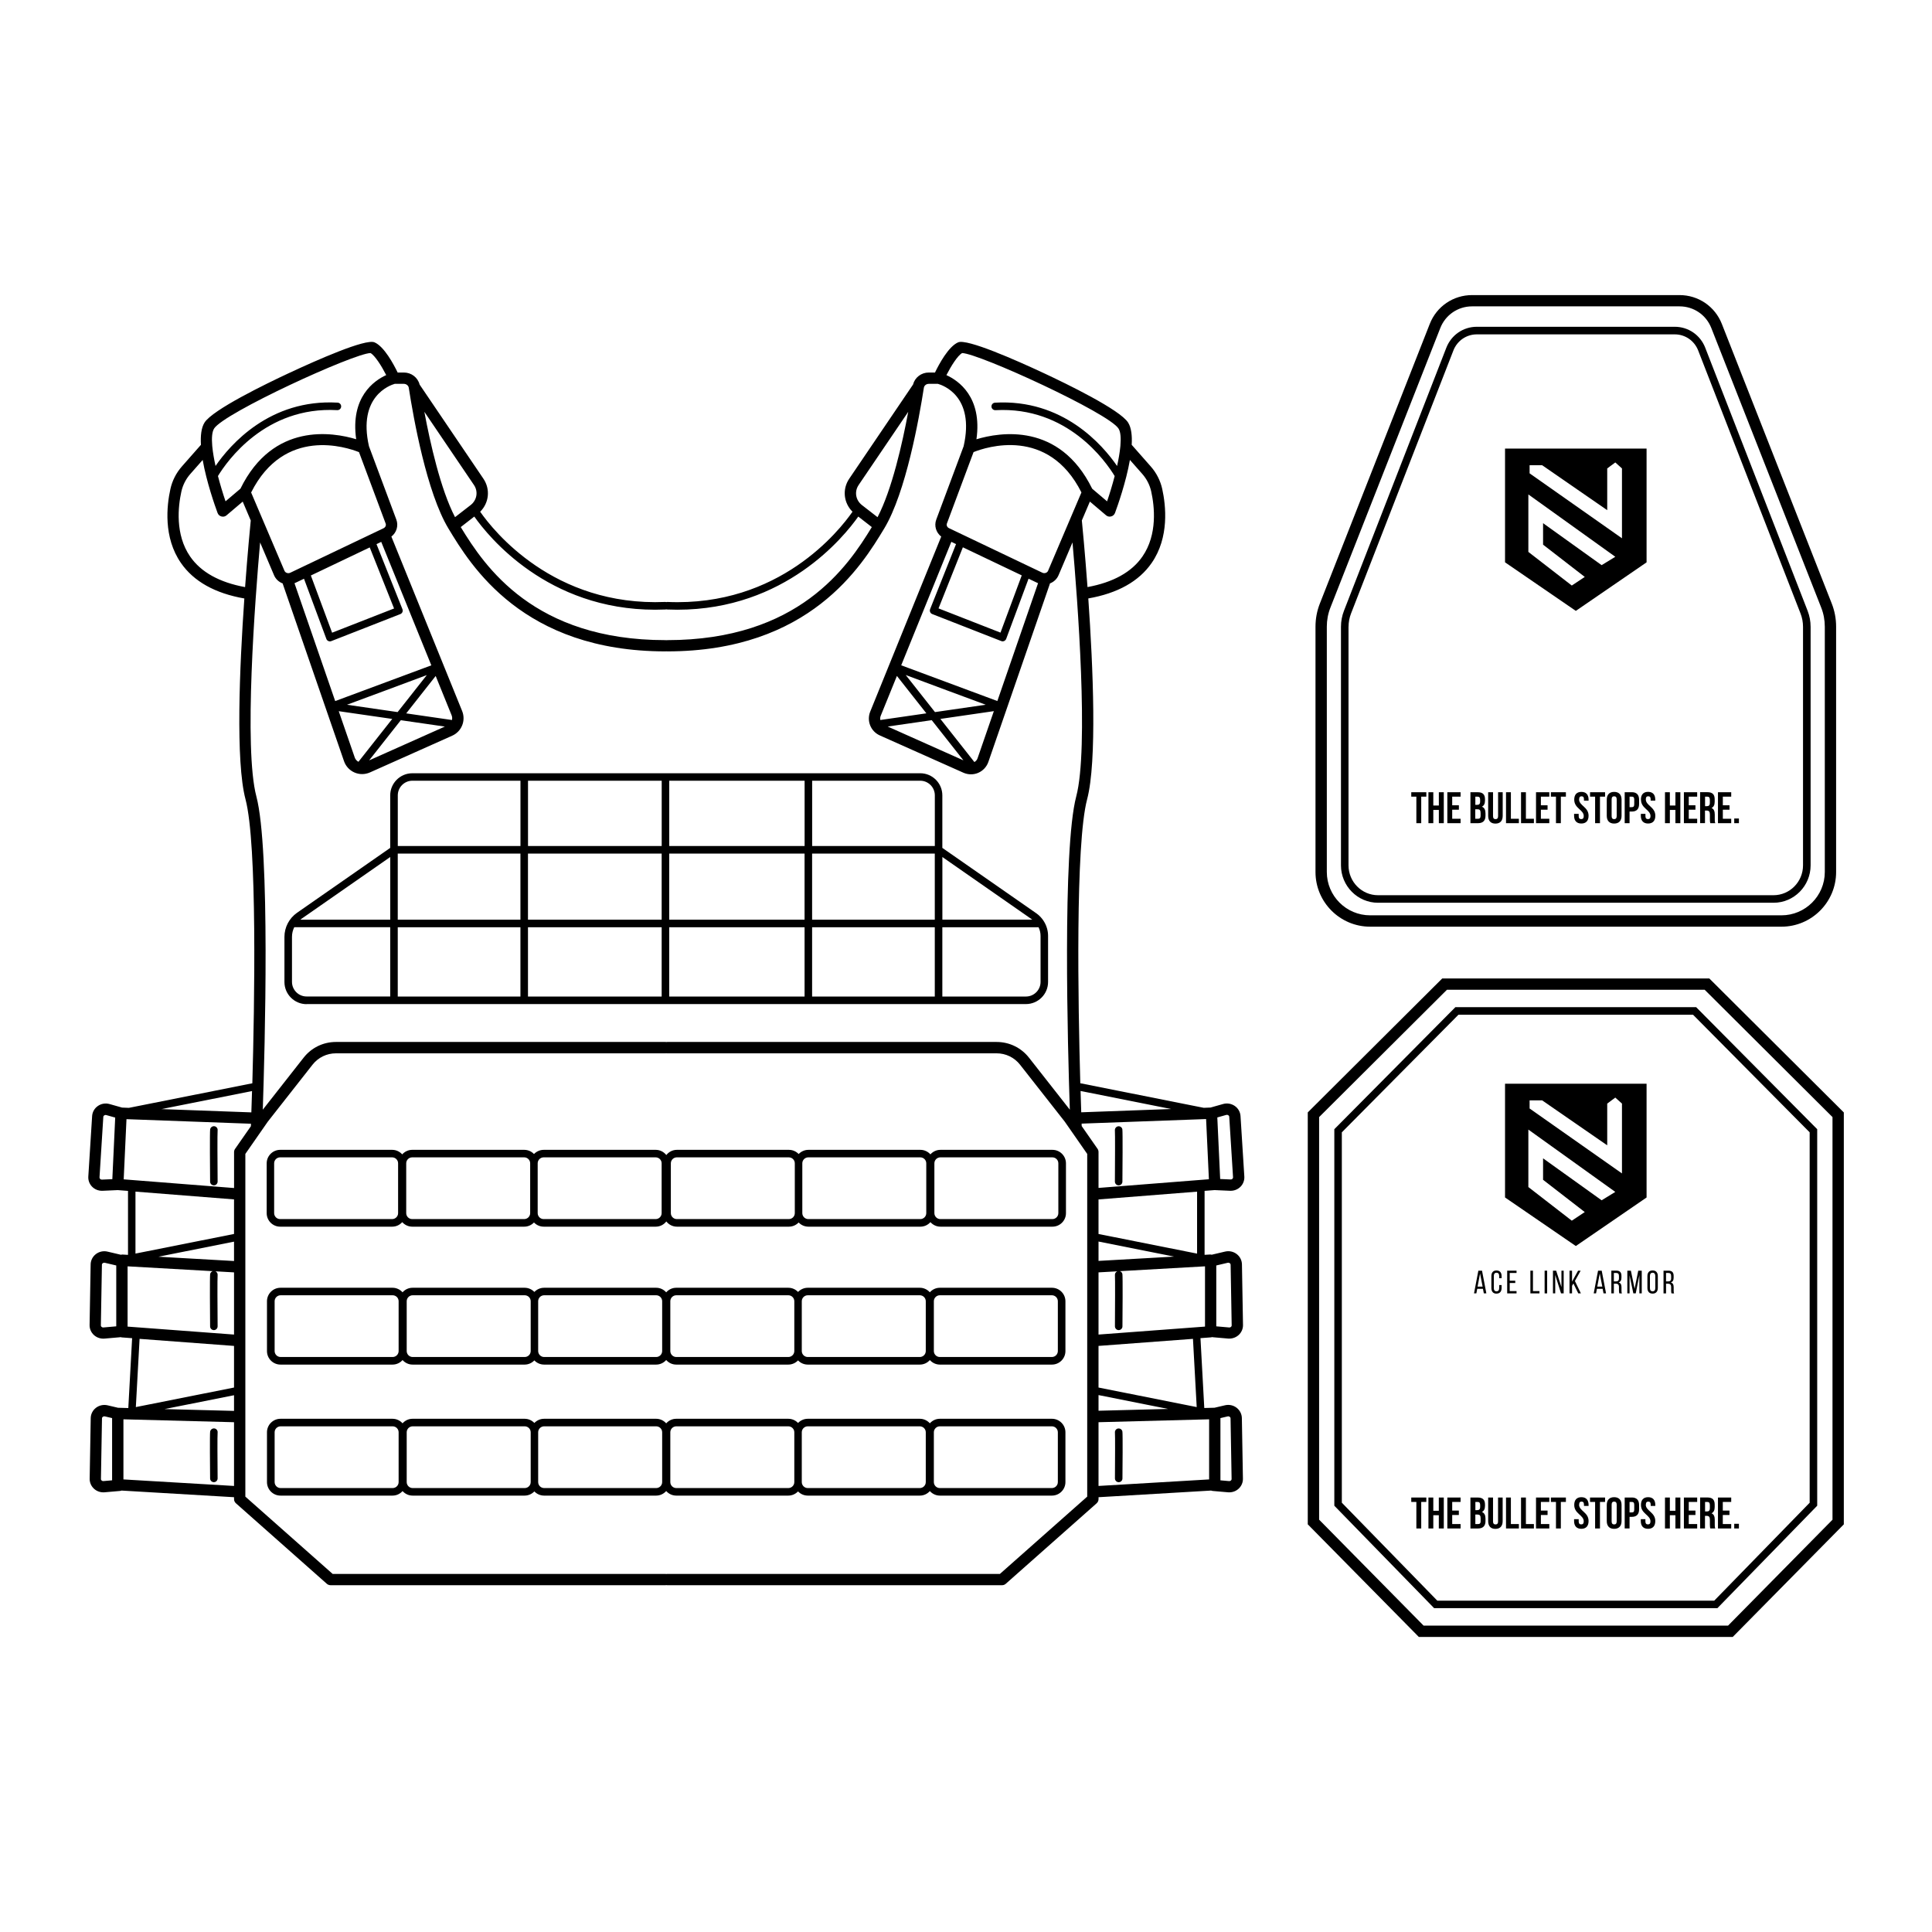 <?xml version="1.0" encoding="UTF-8"?><svg xmlns="http://www.w3.org/2000/svg" viewBox="0 0 512 512"><defs><style>.c{fill:none;}</style></defs><g id="a"/><g id="b"><g><path class="c" d="M294.45,136.84c-.13,.03-.25,.05-.38,.05-.35,0-.7-.12-.97-.36l-4.28-3.63-2.13,5c.16,1.63,.83,8.55,1.5,17.66,6.78-1.25,11.69-3.95,14.55-8.09,4.05-5.86,3.2-13.33,2.33-17.26-.38-1.71-1.2-3.31-2.37-4.64l-3.27-3.71c-1.03,5.89-3.27,12.21-3.95,14.05-.17,.46-.55,.81-1.03,.93Z"/><path class="c" d="M228.41,133.82l4.14,3.21c3.82-7.32,6.58-19.64,8.13-27.92l-13.15,19.4c-1.17,1.72-.79,4,.88,5.3Z"/><path class="c" d="M258.76,116.38c6.18-1.87,22.01-4.55,30.67,13.1l3.95,3.35c.7-2.05,1.4-4.37,2.01-6.7-2.34-3.86-12.53-18.52-31.6-17.46-.55,.03-1.02-.39-1.05-.94-.03-.55,.39-1.02,.94-1.05,17.99-1.03,28.52,11.21,32.35,16.78,.4-1.81,.7-3.54,.85-5.07,0-.11,0-.21,.03-.32,.17-2.01,.06-3.63-.49-4.51-2.58-4.15-37.04-19.94-41.47-20.03-1.18,.65-2.94,3.46-4.16,5.84,3.19,1.45,9.54,5.8,7.96,17Z"/><path class="c" d="M120.58,137.04l4.14-3.21c1.67-1.3,2.05-3.58,.88-5.3l-13.15-19.41c1.54,8.28,4.31,20.6,8.13,27.92Z"/><path class="c" d="M257.99,119.8l-7.06,18.92c-.18,.47,.06,1,.54,1.23l24.75,11.81c.29,.14,.62,.15,.93,.04,.16-.06,.46-.22,.61-.57l8.83-20.74c-8.81-17.5-25.3-12-28.59-10.69Z"/><path class="c" d="M249.2,190.51l9.01,11.43c.4-.22,.7-.57,.85-1.01l4.31-12.47-14.17,2.06Z"/><polygon class="c" points="246.92 190.84 235.25 192.53 255.32 201.49 246.92 190.84"/><path class="c" d="M250.85,182.91l-10.82-4.03,7.74,9.81,13.44-1.95c-2.17-.79-5.43-2.01-10.36-3.84Z"/><polygon class="c" points="265.13 167.64 270.76 152.48 255.16 145.03 248.71 161.22 265.13 167.64"/><path class="c" d="M274.92,154.46l-2.35-1.12-5.93,15.95c-.09,.25-.28,.45-.53,.56-.13,.06-.27,.09-.41,.09-.12,0-.25-.02-.36-.07l-18.3-7.16c-.25-.1-.45-.29-.55-.53-.11-.24-.11-.52-.01-.77l6.87-17.24-1.25-.6-13.28,32.72c8.25,3.07,21.24,7.91,25.48,9.47l10.79-31.24c-.06-.02-.12-.03-.17-.06Z"/><path class="c" d="M56.26,118.4c.15,1.53,.45,3.26,.85,5.07,3.83-5.57,14.35-17.8,32.35-16.78,.55,.03,.97,.5,.94,1.05s-.51,.97-1.05,.94c-19.04-1.06-29.25,13.6-31.6,17.46,.6,2.32,1.31,4.65,2.01,6.7l3.95-3.35c8.66-17.65,24.49-14.97,30.67-13.1-1.58-11.2,4.78-15.55,7.96-17-1.22-2.38-2.98-5.19-4.16-5.84-4.42,.08-38.89,15.88-41.47,20.03-.55,.88-.66,2.5-.49,4.51,.02,.1,.03,.21,.03,.31Z"/><path class="c" d="M103.41,245.73h-25.43c-.38,.78-.6,1.65-.6,2.55v11.95c0,2.13,1.74,3.87,3.87,3.87h22.16v-18.36Z"/><path class="c" d="M64.32,132.9l-4.28,3.63c-.27,.23-.62,.36-.97,.36-.13,0-.25-.02-.38-.05-.47-.12-.86-.47-1.03-.93-.68-1.84-2.92-8.16-3.95-14.05l-3.27,3.71c-1.17,1.33-1.99,2.93-2.37,4.64-.87,3.93-1.73,11.4,2.33,17.26,2.86,4.14,7.77,6.84,14.55,8.09,.67-9.11,1.34-16.03,1.5-17.66l-2.13-5Z"/><path class="c" d="M95.15,119.8c-3.29-1.31-19.78-6.82-28.59,10.69l8.83,20.74c.15,.35,.45,.51,.61,.57,.31,.12,.64,.1,.93-.04l24.76-11.81c.48-.23,.71-.76,.54-1.23l-7.06-18.92Z"/><polygon class="c" points="139.92 243.73 175.09 243.73 175.35 243.73 175.35 226.21 175.09 226.21 139.92 226.21 139.92 243.73"/><path class="c" d="M94.98,201.86l8.95-11.35-14.17-2.05,4.24,12.27c.17,.5,.52,.89,.98,1.14Z"/><polygon class="c" points="177.35 243.73 178.05 243.73 213.22 243.73 213.22 226.21 178.05 226.21 177.35 226.21 177.35 243.73"/><path class="c" d="M102.29,182.91c-4.93,1.83-8.19,3.05-10.36,3.84l13.44,1.95,7.74-9.81-10.82,4.03Z"/><polygon class="c" points="106.22 190.84 97.82 201.49 117.89 192.53 106.22 190.84"/><path class="c" d="M115.46,179.12l-7.81,9.91,12.13,1.76c.09-.4,.07-.84-.1-1.25l-4.22-10.41Z"/><polygon class="c" points="88.01 167.64 104.43 161.22 97.98 145.03 82.38 152.48 88.01 167.64"/><path class="c" d="M99.79,144.17l6.87,17.24c.1,.25,.09,.52-.01,.77-.11,.24-.3,.44-.55,.53l-18.3,7.16c-.12,.05-.24,.07-.36,.07-.14,0-.28-.03-.41-.09-.24-.11-.43-.31-.53-.56l-5.93-15.95-2.35,1.12c-.05,.03-.11,.03-.17,.06l10.79,31.24c4.24-1.56,17.23-6.4,25.48-9.47l-13.28-32.72-1.25,.6Z"/><path class="c" d="M122.1,139.66c6.36,10.45,19.41,29.96,54.25,29.96,.08,0,.15,.01,.22,.02,.07-.01,.15-.02,.22-.02,34.83,0,47.89-19.51,54.25-29.96l-3.59-2.79c-3.76,5.33-19.36,24.69-47.95,24.69-.91,0-1.82-.02-2.75-.06-.06,0-.12-.03-.18-.04-.06,.01-.11,.04-.18,.04-.93,.04-1.85,.06-2.75,.06-28.59,0-44.19-19.36-47.95-24.69l-3.59,2.79Z"/><path class="c" d="M310.36,293.9l-24.01-4.78c.07,2.24,.13,4.15,.18,5.65l23.83-.87Z"/><path class="c" d="M286.63,297.77c.01,.31,.02,.53,.02,.65l4.19,6.01c.18,.25,.27,.55,.27,.86v9.52l29.25-2.3-.74-15.95-32.99,1.21Zm10.82,15.38c0,.55-.45,.99-1,.99h0c-.55,0-1-.46-.99-1.01,.04-4.88,.08-12.87,0-13.54-.06-.54,.33-1.04,.87-1.11,.54-.07,1.03,.29,1.11,.83,.11,.76,.04,10.78,.01,13.84Z"/><polygon class="c" points="291.12 369.71 291.12 373.86 309.54 373.38 291.12 369.71"/><path class="c" d="M323.36,312.45l2.76,.12c.29,0,.42-.11,.5-.19,.08-.08,.16-.21,.15-.39l-1.01-16.04c-.01-.2-.13-.32-.23-.39-.08-.06-.29-.18-.57-.09l-2.35,.66,.76,16.32Z"/><path class="c" d="M237.67,179.12l-4.29,10.56c-.15,.37-.17,.75-.1,1.11l12.2-1.77-7.81-9.91Z"/><polygon class="c" points="291.12 329.02 291.12 334.15 311.15 333.01 291.12 329.02"/><rect class="c" x="215.22" y="226.21" width="32.51" height="17.52"/><path class="c" d="M392.38,216.17v-.71c0-.76-.25-1-.83-1h-.57v2.52h.74c.43,0,.67-.2,.67-.81Z"/><path class="c" d="M365.2,237.24h104.81c4.31,0,7.82-3.55,7.82-7.91v-63.22c0-1.21-.22-2.4-.66-3.53l-27.12-69.69c-1.01-2.6-3.45-4.28-6.21-4.28h-52.46c-2.76,0-5.2,1.68-6.21,4.28l-27.12,69.69c-.44,1.13-.66,2.32-.66,3.53v63.22c0,4.36,3.51,7.91,7.82,7.91Zm94.39-20.32h1.24v1.24h-1.24v-1.24Zm-4.31-6.96h3.52v1.17h-2.23v2.29h1.77v1.17h-1.77v2.4h2.23v1.17h-3.52v-8.2Zm-4.71,0h1.95c1.34,0,1.91,.62,1.91,1.89v.64c0,.84-.27,1.39-.84,1.66,.64,.27,.86,.89,.86,1.75v1.27c0,.4,.01,.69,.14,1h-1.31c-.07-.21-.12-.34-.12-1.01v-1.29c0-.76-.26-1.04-.84-1.04h-.45v3.34h-1.29v-8.2Zm-48.04,8.2h-3.41v-8.2h1.29v7.03h2.12v1.17Zm3.97,0h-3.41v-8.2h1.29v7.03h2.12v1.17Zm4.08-7.03h-2.23v2.29h1.77v1.17h-1.77v2.4h2.23v1.17h-3.52v-8.2h3.52v1.17Zm4.41,0h-1.35v7.03h-1.29v-7.03h-1.35v-1.17h3.98v1.17Zm4.1,7.12c-1.27,0-1.92-.75-1.92-2.06v-.5h1.22v.59c0,.59,.26,.8,.67,.8s.67-.21,.67-.8c0-1.69-2.52-2-2.52-4.35,0-1.31,.64-2.06,1.9-2.06s1.9,.75,1.9,2.06v.26h-1.22v-.34c0-.59-.23-.81-.64-.81s-.64,.22-.64,.81c0,1.69,2.52,2,2.52,4.35,0,1.31-.66,2.06-1.92,2.06Zm6.27-7.12h-1.35v7.03h-1.29v-7.03h-1.35v-1.17h3.98v1.17Zm4.37,5.06c0,1.31-.69,2.06-1.96,2.06s-1.96-.75-1.96-2.06v-4.27c0-1.31,.69-2.06,1.96-2.06s1.96,.75,1.96,2.06v4.27Zm4.65-3.14c0,1.31-.63,2.03-1.92,2.03h-.61v3.08h-1.29v-8.2h1.9c1.29,0,1.92,.71,1.92,2.03v1.07Zm11.86-3.09h3.52v1.17h-2.23v2.29h1.77v1.17h-1.77v2.4h2.23v1.17h-3.52v-8.2Zm-5.01,0h1.29v3.52h1.46v-3.52h1.31v8.2h-1.31v-3.52h-1.46v3.52h-1.29v-8.2Zm-2.57,1.97v.26h-1.22v-.34c0-.59-.23-.81-.64-.81s-.64,.22-.64,.81c0,1.69,2.52,2,2.52,4.35,0,1.31-.66,2.06-1.92,2.06s-1.92-.75-1.92-2.06v-.5h1.22v.59c0,.59,.26,.8,.67,.8s.67-.21,.67-.8c0-1.69-2.52-2-2.52-4.35,0-1.31,.64-2.06,1.9-2.06s1.9,.75,1.9,2.06Zm-39.83-93.04h37.51v30.14l-18.76,12.87-18.76-12.87v-30.14Zm-4.46,91.07h1.29v6.33c0,.59,.26,.8,.67,.8s.67-.21,.67-.8v-6.33h1.22v6.25c0,1.31-.66,2.06-1.92,2.06s-1.92-.75-1.92-2.06v-6.25Zm-4.7,0h1.95c1.34,0,1.91,.62,1.91,1.89v.29c0,.84-.26,1.38-.83,1.65,.69,.27,.96,.89,.96,1.76v.67c0,1.27-.67,1.95-1.96,1.95h-2.03v-8.2Zm-6.13,0h3.52v1.17h-2.23v2.29h1.77v1.17h-1.77v2.4h2.23v1.17h-3.52v-8.2Zm-5.01,0h1.29v3.52h1.46v-3.52h1.31v8.2h-1.31v-3.52h-1.46v3.52h-1.29v-8.2Zm-4.55,0h3.98v1.17h-1.35v7.03h-1.29v-7.03h-1.35v-1.17Z"/><path class="c" d="M363.1,242.58h109.01c6.33,0,11.48-5.15,11.48-11.48v-65.02c0-1.74-.32-3.45-.96-5.07h0l-29.11-74.06c-1.37-3.49-4.68-5.75-8.43-5.75h-54.97c-3.75,0-7.06,2.25-8.43,5.75l-29.11,74.06c-.64,1.62-.96,3.33-.96,5.07v65.02c0,6.33,5.15,11.48,11.48,11.48Zm-7.72-76.48c0-1.46,.27-2.89,.8-4.26l27.12-69.69c1.31-3.38,4.48-5.56,8.08-5.56h52.46c3.59,0,6.76,2.18,8.08,5.56l27.12,69.69c.53,1.36,.8,2.79,.8,4.26v63.22c0,5.46-4.41,9.91-9.82,9.91h-104.81c-5.42,0-9.82-4.45-9.82-9.91v-63.22Z"/><path class="c" d="M453.13,212.78v-.81c0-.59-.2-.84-.66-.84h-.62v2.52h.5c.48,0,.77-.21,.77-.87Z"/><path class="c" d="M427.77,211.03c-.41,0-.67,.22-.67,.81v4.43c0,.59,.26,.81,.67,.81s.67-.22,.67-.81v-4.43c0-.59-.26-.81-.67-.81Z"/><path class="c" d="M432.46,211.12h-.61v2.78h.61c.41,0,.63-.19,.63-.77v-1.23c0-.59-.22-.77-.63-.77Z"/><path class="c" d="M392.25,212.42v-.46c0-.59-.2-.84-.66-.84h-.62v2.17h.5c.48,0,.77-.21,.77-.87Z"/><rect class="c" x="105.41" y="226.21" width="32.51" height="17.52"/><polygon class="c" points="291.12 326.98 317.23 332.18 317.23 315.76 291.12 317.82 291.12 326.98"/><path class="c" d="M322.33,351.45l3.4,.3c.26,.02,.43-.1,.51-.17,.08-.07,.17-.2,.17-.38l-.28-16.07c0-.2-.12-.33-.21-.4-.08-.06-.28-.19-.57-.12l-3.02,.71v16.13Z"/><path class="c" d="M297.44,337.62c.11,.76,.04,10.78,.01,13.84,0,.55-.45,.99-1,.99h0c-.55,0-1-.46-.99-1.01,.04-4.88,.08-12.87,0-13.54-.05-.45,.22-.86,.62-1.03l-4.97,.28v16.48l28.21-2.11v-15.98l-22.57,1.28c.35,.11,.63,.4,.68,.79Z"/><polygon class="c" points="291.12 367.67 317.14 372.85 316.15 354.77 291.12 356.64 291.12 367.67"/><polygon class="c" points="423.29 340.97 424.63 340.97 423.95 337.49 423.29 340.97"/><path class="c" d="M391.55,401.37h-.57v2.52h.74c.43,0,.67-.2,.67-.81v-.71c0-.76-.25-1-.83-1Z"/><polygon class="c" points="391.56 340.97 392.91 340.97 392.23 337.49 391.56 340.97"/><path class="c" d="M392.25,399.33v-.46c0-.59-.2-.84-.66-.84h-.62v2.17h.5c.48,0,.77-.21,.77-.87Z"/><path class="c" d="M386.53,268.91l-30.91,31.17v98.15l25.3,25.96h73.39l25.3-25.96v-98.15l-30.91-31.17h-62.16Zm8.71,69.29c0-.91,.43-1.51,1.35-1.51s1.36,.6,1.36,1.51v.54h-.64v-.58c0-.54-.21-.87-.71-.87s-.71,.33-.71,.87v3.18c0,.54,.22,.87,.71,.87s.71-.33,.71-.87v-.78h.64v.75c0,.91-.43,1.51-1.36,1.51s-1.35-.6-1.35-1.51v-3.12Zm-17.25,59.84h-1.35v7.03h-1.29v-7.03h-1.35v-1.17h3.98v1.17Zm4.63,7.03h-1.31v-3.52h-1.46v3.52h-1.29v-8.2h1.29v3.52h1.46v-3.52h1.31v8.2Zm4.46-7.03h-2.23v2.29h1.77v1.17h-1.77v2.4h2.23v1.17h-3.52v-8.2h3.52v1.17Zm6.6,5.09c0,1.27-.67,1.95-1.96,1.95h-2.03v-8.2h1.95c1.34,0,1.91,.62,1.91,1.89v.29c0,.84-.26,1.38-.83,1.65,.69,.27,.96,.89,.96,1.76v.67Zm-.44-60.36l-.23-1.21h-1.52l-.23,1.21h-.62l1.15-6.02h.97l1.15,6.02h-.67Zm5,60.34c0,1.31-.66,2.06-1.92,2.06s-1.92-.75-1.92-2.06v-6.25h1.29v6.33c0,.59,.26,.8,.67,.8s.67-.21,.67-.8v-6.33h1.22v6.25Zm.62-115.91h37.51v30.14l-18.76,12.87-18.76-12.87v-30.14Zm15.54,49.54v6.02h-.7l-1.54-4.87v4.87h-.6v-6.02h.85l1.39,4.35v-4.35h.59Zm-4.38,0v6.02h-.67v-6.02h.67Zm-2.04,5.41v.61h-2.39v-6.02h.67v5.41h1.72Zm-6.41-2.75v.6h-1.47v2.14h1.81v.61h-2.48v-6.02h2.48v.61h-1.81v2.06h1.47Zm.96,65.66h-3.41v-8.2h1.29v7.03h2.12v1.17Zm3.97,0h-3.41v-8.2h1.29v7.03h2.12v1.17Zm4.08-7.03h-2.23v2.29h1.77v1.17h-1.77v2.4h2.23v1.17h-3.52v-8.2h3.52v1.17Zm4.41,0h-1.35v7.03h-1.29v-7.03h-1.35v-1.17h3.98v1.17Zm1.63-57.29v2.02h-.67v-6.02h.67v2.91l1.6-2.91h.68l-1.52,2.75,1.58,3.28h-.69l-1.29-2.62-.35,.59Zm2.47,64.42c-1.27,0-1.92-.75-1.92-2.06v-.5h1.22v.59c0,.59,.26,.8,.67,.8s.67-.21,.67-.8c0-1.69-2.52-2-2.52-4.35,0-1.31,.64-2.06,1.9-2.06s1.9,.75,1.9,2.06v.26h-1.22v-.34c0-.59-.23-.81-.64-.81s-.64,.22-.64,.81c0,1.69,2.52,2,2.52,4.35,0,1.31-.66,2.06-1.92,2.06Zm6.27-7.12h-1.35v7.03h-1.29v-7.03h-1.35v-1.17h3.98v1.17Zm-.4-55.27l-.23-1.21h-1.52l-.23,1.21h-.62l1.15-6.02h.97l1.15,6.02h-.67Zm4.77,60.33c0,1.31-.69,2.06-1.96,2.06s-1.96-.75-1.96-2.06v-4.27c0-1.31,.69-2.06,1.96-2.06s1.96,.75,1.96,2.06v4.27Zm-.58-60.33c-.08-.17-.11-.33-.11-.73v-.95c0-.68-.32-.9-.88-.9h-.47v2.57h-.67v-6.02h1.34c.95,0,1.34,.48,1.34,1.38v.49c0,.66-.23,1.08-.75,1.24,.55,.16,.76,.61,.76,1.26v.94c0,.27,0,.52,.12,.72h-.68Zm5.23,57.19c0,1.31-.63,2.03-1.92,2.03h-.61v3.08h-1.29v-8.2h1.9c1.29,0,1.92,.71,1.92,2.03v1.07Zm-.89-57.2h-.65l-1-4.79v4.8h-.58v-6.02h.94l.99,4.81,.96-4.81h.94v6.02h-.64v-4.84l-.96,4.84Zm3.27,62.4c-1.27,0-1.92-.75-1.92-2.06v-.5h1.22v.59c0,.59,.26,.8,.67,.8s.67-.21,.67-.8c0-1.69-2.52-2-2.52-4.35,0-1.31,.64-2.06,1.9-2.06s1.9,.75,1.9,2.06v.26h-1.22v-.34c0-.59-.23-.81-.64-.81s-.64,.22-.64,.81c0,1.69,2.52,2,2.52,4.35,0,1.31-.66,2.06-1.92,2.06Zm2.58-63.85c0,.91-.46,1.51-1.38,1.51s-1.38-.6-1.38-1.51v-3.12c0-.92,.46-1.51,1.38-1.51s1.38,.59,1.38,1.51v3.12Zm1.5-4.57h1.34c.95,0,1.34,.48,1.34,1.38v.49c0,.66-.23,1.08-.75,1.24,.55,.16,.76,.61,.76,1.26v.94c0,.27,0,.52,.12,.72h-.68c-.08-.17-.11-.33-.11-.73v-.95c0-.68-.32-.9-.88-.9h-.47v2.57h-.67v-6.02Zm4.46,68.33h-1.31v-3.52h-1.46v3.52h-1.29v-8.2h1.29v3.52h1.46v-3.52h1.31v8.2Zm14.28-1.24h1.24v1.24h-1.24v-1.24Zm-4.31-6.96h3.52v1.17h-2.23v2.29h1.77v1.17h-1.77v2.4h2.23v1.17h-3.52v-8.2Zm-4.71,0h1.95c1.34,0,1.91,.62,1.91,1.89v.64c0,.84-.27,1.39-.84,1.66,.64,.27,.86,.89,.86,1.75v1.27c0,.4,.01,.69,.14,1h-1.31c-.07-.21-.12-.34-.12-1.01v-1.29c0-.76-.26-1.04-.84-1.04h-.45v3.34h-1.29v-8.2Zm-.8,1.17h-2.23v2.29h1.77v1.17h-1.77v2.4h2.23v1.17h-3.52v-8.2h3.52v1.17Z"/><path class="c" d="M323.43,392.27l2.28,.2c.26,.02,.43-.09,.51-.17,.08-.07,.17-.2,.17-.38l-.28-16.07c0-.2-.12-.33-.21-.4-.08-.06-.28-.19-.57-.12l-1.9,.45v16.49Z"/><path class="c" d="M383.46,262.29l-33.88,33.75v106.69l27.69,28.08h80.68l27.69-28.08v-106.69l-33.88-33.75h-68.29Zm98.14,136.75l-26.45,27.15h-75.07l-26.45-27.15v-99.78l32.08-32.34h63.82l32.08,32.34v99.78Z"/><path class="c" d="M453.13,399.68v-.81c0-.59-.2-.84-.66-.84h-.62v2.52h.5c.48,0,.77-.21,.77-.87Z"/><path class="c" d="M429.04,338.17c0-.54-.2-.83-.7-.83h-.65v2.23h.5c.53,0,.85-.17,.85-.83v-.58Z"/><path class="c" d="M432.46,398.03h-.61v2.78h.61c.41,0,.63-.19,.63-.77v-1.23c0-.59-.22-.77-.63-.77Z"/><path class="c" d="M427.77,397.94c-.41,0-.67,.22-.67,.81v4.43c0,.59,.26,.81,.67,.81s.67-.22,.67-.81v-4.43c0-.59-.26-.81-.67-.81Z"/><path class="c" d="M442.87,338.75v-.58c0-.54-.2-.83-.7-.83h-.65v2.23h.5c.53,0,.85-.17,.85-.83Z"/><path class="c" d="M437.96,337.29c-.48,0-.71,.33-.71,.87v3.18c0,.55,.23,.87,.71,.87s.71-.32,.71-.87v-3.18c0-.54-.22-.87-.71-.87Z"/><polygon class="c" points="62.02 367.67 62.02 356.64 36.99 354.77 36 372.85 62.02 367.67"/><path class="c" d="M62.02,337.15l-4.92-.28c.39,.18,.64,.59,.57,1.03-.07,.7-.03,8.67,0,13.54,0,.55-.44,1-.99,1.01h0c-.55,0-1-.44-1-.99-.03-3.05-.1-13.08,.01-13.84,.06-.38,.33-.67,.68-.79l-22.56-1.28v15.98l28.21,2.11v-16.48Z"/><polygon class="c" points="62.02 326.98 62.02 317.82 35.9 315.76 35.9 332.18 62.02 326.98"/><path class="c" d="M62.02,305.29c0-.31,.09-.61,.27-.86l4.19-6.01c0-.13,.01-.35,.02-.65l-32.99-1.21-.74,15.95,29.25,2.3v-9.52Zm-5.33,8.85h0c-.55,0-1-.44-1-.99-.03-3.05-.1-13.08,.01-13.84,.08-.55,.59-.92,1.14-.84,.54,.08,.92,.58,.84,1.13-.07,.7-.03,8.67,0,13.54,0,.55-.44,1-.99,1.01Z"/><polygon class="c" points="62.02 334.15 62.02 329.02 41.99 333.01 62.02 334.15"/><polygon class="c" points="62.02 373.86 62.02 369.71 43.6 373.38 62.02 373.86"/><path class="c" d="M32.71,376.1v15.93l29.31,1.73v-16.89l-29.31-.77Zm23.98,16.7h0c-.55,0-1-.44-1-.99-.03-2.72-.1-11.65,.01-12.41,.08-.55,.59-.92,1.14-.84,.54,.08,.92,.58,.84,1.13-.07,.66-.03,7.77,0,12.1,0,.55-.44,1-.99,1.01Z"/><path class="c" d="M109.37,377.99h29.7c.87,0,1.58,.71,1.58,1.58v13.2c0,.87-.71,1.58-1.58,1.58h-29.7c-.87,0-1.58-.71-1.58-1.58v-13.2c0-.87,.71-1.58,1.58-1.58Z"/><path class="c" d="M29.71,375.77l-1.9-.45c-.29-.07-.49,.06-.57,.12-.09,.07-.21,.2-.21,.4l-.28,16.07c0,.18,.09,.31,.17,.38,.08,.07,.24,.19,.51,.17l2.28-.2v-16.49Z"/><rect class="c" x="142.64" y="377.99" width="32.85" height="16.35" rx="1.58" ry="1.58"/><rect class="c" x="72.79" y="377.99" width="32.85" height="16.35" rx="1.58" ry="1.58"/><path class="c" d="M30.81,335.32l-3.02-.71c-.28-.07-.49,.06-.57,.12-.09,.07-.21,.2-.21,.4l-.28,16.07c0,.18,.09,.31,.17,.38,.08,.07,.25,.19,.51,.17l3.4-.3v-16.13Z"/><polygon class="c" points="213.22 264.09 213.22 245.73 178.05 245.73 177.35 245.73 177.35 264.09 178.05 264.09 213.22 264.09"/><path class="c" d="M249.73,245.73v18.36h22.16c2.13,0,3.87-1.74,3.87-3.87v-12.21c0-.8-.19-1.58-.53-2.28h-25.5Z"/><path class="c" d="M249.73,243.73h23.83s-.04-.04-.07-.05l-23.76-16.55v16.6Z"/><polygon class="c" points="175.35 245.73 175.09 245.73 139.92 245.73 139.92 264.09 175.09 264.09 175.35 264.09 175.35 245.73"/><rect class="c" x="105.41" y="245.73" width="32.51" height="18.36"/><path class="c" d="M215.22,224.21h32.51v-13.43c0-2.13-1.74-3.87-3.87-3.87h-28.64v17.3Z"/><path class="c" d="M69.64,294.06l10.81-13.77c2.08-2.66,5.22-4.18,8.59-4.18h87.31c.08,0,.15,.01,.22,.02,.07-.01,.15-.02,.22-.02h87.31c3.38,0,6.51,1.52,8.59,4.18l10.81,13.77c-.54-16.13-2.01-69,1.7-83.02,3.37-12.77,.33-52.35-.99-67.32l-3.69,8.68c-.43,1.02-1.25,1.79-2.29,2.19-.01,.07-.02,.14-.05,.2l-16.27,47.11c-.45,1.29-1.42,2.34-2.67,2.88-.62,.27-1.28,.4-1.94,.4s-1.36-.14-1.99-.42l-22.15-9.88c-2.43-1.08-3.55-3.87-2.55-6.33l18.81-46.37c-1.36-1.05-1.93-2.86-1.31-4.52l7.25-19.42c3.03-13.31-5.55-16.19-6.82-16.54h-2.4c-.67,0-1.23,.44-1.32,1.05-1.24,8.04-4.76,27.78-10.52,37.31-5.89,9.74-19.67,32.54-57.51,32.54-.08,0-.15-.01-.22-.02-.07,.01-.15,.02-.22,.02-37.83,0-51.62-22.81-57.51-32.54-5.76-9.53-9.27-29.26-10.52-37.31-.09-.6-.66-1.05-1.32-1.05h-2.4c-1.25,.35-9.84,3.31-6.83,16.54l7.25,19.42c.62,1.66,.05,3.46-1.31,4.52l18.75,46.22c1.04,2.55-.12,5.43-2.64,6.55l-21.79,9.73c-.66,.29-1.36,.44-2.07,.44s-1.38-.14-2.02-.42c-1.3-.57-2.32-1.66-2.78-3l-16.2-46.9c-.02-.07-.03-.13-.05-.2-1.05-.4-1.86-1.18-2.3-2.19l-3.69-8.68c-1.32,14.97-4.36,54.55-.99,67.32,3.71,14.02,2.24,66.89,1.7,83.02Zm5.74-45.78c0-2.55,1.25-4.94,3.34-6.4l24.69-17.19v-13.91c0-3.24,2.63-5.87,5.87-5.87H243.86c3.24,0,5.87,2.63,5.87,5.87v13.91l24.91,17.34c.87,.6,1.57,1.39,2.09,2.27,0,.01,.02,.02,.02,.04,.64,1.1,1,2.36,1,3.66v12.21c0,3.24-2.63,5.87-5.87,5.87H81.25c-3.24,0-5.87-2.63-5.87-5.87v-11.95Z"/><path class="c" d="M30.53,296.13l-2.35-.66c-.28-.08-.5,.04-.57,.09-.1,.07-.22,.19-.23,.39l-1.01,16.04c-.01,.18,.08,.31,.15,.38,.07,.08,.23,.22,.5,.19l2.76-.12,.76-16.32Z"/><polygon class="c" points="177.35 224.21 178.05 224.21 213.22 224.21 213.22 206.91 178.05 206.91 177.35 206.91 177.35 224.21"/><path class="c" d="M66.79,289.11l-24.01,4.78,23.83,.87c.05-1.51,.11-3.42,.18-5.65Z"/><polygon class="c" points="139.92 206.91 139.92 224.21 175.09 224.21 175.35 224.21 175.35 206.91 175.09 206.91 139.92 206.91"/><path class="c" d="M103.41,243.73v-16.6l-23.54,16.39c-.09,.06-.18,.14-.26,.21h23.81Z"/><path class="c" d="M137.92,224.21v-17.3h-28.64c-2.13,0-3.87,1.74-3.87,3.87v13.43h32.51Z"/><path class="c" d="M109.37,343.27h29.69c.87,0,1.58,.71,1.58,1.58v13.2c0,.87-.71,1.58-1.58,1.58h-29.7c-.87,0-1.58-.71-1.58-1.58v-13.2c0-.87,.71-1.58,1.58-1.58Z"/><rect class="c" x="177.79" y="306.72" width="32.85" height="16.35" rx="1.58" ry="1.58"/><rect class="c" x="212.64" y="306.72" width="32.85" height="16.35" rx="1.58" ry="1.58"/><rect class="c" x="142.5" y="306.72" width="32.85" height="16.35" rx="1.58" ry="1.58"/><rect class="c" x="107.65" y="306.72" width="32.85" height="16.35" rx="1.58" ry="1.58"/><rect class="c" x="247.64" y="306.72" width="32.85" height="16.35" rx="1.58" ry="1.58"/><rect class="c" x="72.65" y="306.72" width="32.85" height="16.35" rx="1.58" ry="1.58"/><rect class="c" x="247.5" y="343.27" width="32.85" height="16.35" rx="1.58" ry="1.58"/><path class="c" d="M270.33,282.14c-1.51-1.93-3.78-3.03-6.23-3.03h-87.31c-.08,0-.15-.01-.22-.02-.07,.01-.15,.02-.22,.02H89.04c-2.45,0-4.72,1.1-6.23,3.03l-11.84,15.08-5.95,8.55v90.82l23.14,20.49h88.19c.08,0,.15,.01,.22,.02,.07-.01,.15-.02,.22-.02h88.19l23.14-20.49v-90.82l-5.95-8.55-11.84-15.08Zm12.02,110.63c0,1.97-1.6,3.58-3.58,3.58h-29.7c-1.06,0-2-.47-2.65-1.2-.66,.73-1.6,1.2-2.65,1.2h-29.7c-1.01,0-1.92-.43-2.58-1.11-.65,.68-1.56,1.11-2.58,1.11h-29.7c-1.06,0-2-.47-2.66-1.21-.66,.74-1.6,1.21-2.66,1.21h-29.7c-1.01,0-1.92-.43-2.58-1.11-.65,.68-1.56,1.11-2.58,1.11h-29.7c-1.06,0-2-.47-2.65-1.2-.66,.73-1.6,1.2-2.65,1.2h-29.7c-1.97,0-3.58-1.6-3.58-3.58v-13.2c0-1.97,1.6-3.58,3.58-3.58h29.7c1.06,0,2,.47,2.65,1.2,.66-.73,1.6-1.2,2.65-1.2h29.7c1.01,0,1.92,.43,2.58,1.11,.65-.68,1.56-1.11,2.58-1.11h29.7c1.06,0,2,.47,2.66,1.21,.66-.74,1.6-1.21,2.66-1.21h29.7c1.01,0,1.92,.43,2.58,1.11,.65-.68,1.56-1.11,2.58-1.11h29.7c1.06,0,2,.47,2.65,1.2,.66-.73,1.6-1.2,2.65-1.2h29.7c1.97,0,3.58,1.6,3.58,3.58v13.2Zm0-34.72c0,1.97-1.6,3.58-3.58,3.58h-29.7c-1.06,0-2-.47-2.65-1.2-.66,.73-1.6,1.2-2.65,1.2h-29.7c-1.01,0-1.92-.43-2.58-1.11-.65,.68-1.56,1.11-2.58,1.11h-29.7c-1.06,0-2-.47-2.66-1.21-.66,.74-1.6,1.21-2.66,1.21h-29.7c-1.01,0-1.92-.43-2.58-1.11-.65,.68-1.56,1.11-2.58,1.11h-29.7c-1.06,0-2-.47-2.65-1.2-.66,.73-1.6,1.2-2.65,1.2h-29.7c-1.97,0-3.58-1.6-3.58-3.58v-13.2c0-1.97,1.6-3.58,3.58-3.58h29.7c1.06,0,2,.47,2.65,1.2,.66-.73,1.6-1.2,2.65-1.2h29.7c1.01,0,1.92,.43,2.58,1.11,.65-.68,1.56-1.11,2.58-1.11h29.7c1.06,0,2,.47,2.66,1.21,.66-.74,1.6-1.21,2.66-1.21h29.7c1.01,0,1.92,.43,2.58,1.11,.65-.68,1.56-1.11,2.58-1.11h29.7c1.06,0,2,.47,2.65,1.2,.66-.73,1.6-1.2,2.65-1.2h29.7c1.97,0,3.58,1.6,3.58,3.58v13.2Zm.14-36.55c0,1.97-1.6,3.58-3.58,3.58h-29.69c-1.06,0-2-.47-2.65-1.2-.66,.73-1.6,1.2-2.65,1.2h-29.69c-1.01,0-1.92-.43-2.58-1.11-.65,.68-1.56,1.11-2.58,1.11h-29.69c-1.14,0-2.14-.54-2.8-1.38-.66,.83-1.66,1.38-2.8,1.38h-29.69c-1.01,0-1.92-.43-2.58-1.11-.65,.68-1.56,1.11-2.58,1.11h-29.69c-1.06,0-2-.47-2.65-1.2-.66,.73-1.6,1.2-2.65,1.2h-29.69c-1.97,0-3.58-1.6-3.58-3.58v-13.2c0-1.97,1.6-3.58,3.58-3.58h29.69c1.06,0,2,.47,2.65,1.2,.66-.73,1.6-1.2,2.65-1.2h29.69c1.01,0,1.92,.43,2.58,1.11,.65-.68,1.56-1.11,2.58-1.11h29.69c1.14,0,2.14,.54,2.8,1.38,.66-.83,1.66-1.38,2.8-1.38h29.69c1.01,0,1.92,.43,2.58,1.11,.65-.68,1.56-1.11,2.58-1.11h29.69c1.06,0,2,.47,2.65,1.2,.66-.73,1.6-1.2,2.65-1.2h29.69c1.97,0,3.58,1.6,3.58,3.58v13.2Z"/><rect class="c" x="142.64" y="343.27" width="32.85" height="16.35" rx="1.58" ry="1.58"/><path class="c" d="M320.43,376.1l-29.31,.77v16.89l29.31-1.73v-15.93Zm-22.97,15.71c0,.55-.45,.99-1,.99h0c-.55,0-1-.46-.99-1.01,.04-4.34,.08-11.46,0-12.11-.06-.54,.32-1.04,.86-1.12,.53-.07,1.04,.29,1.12,.83,.11,.76,.04,9.69,.01,12.41Z"/><rect class="c" x="177.65" y="343.27" width="32.85" height="16.35" rx="1.58" ry="1.58"/><rect class="c" x="215.22" y="245.73" width="32.51" height="18.36"/><rect class="c" x="72.79" y="343.27" width="32.85" height="16.35" rx="1.58" ry="1.58"/><path class="c" d="M214.08,377.99h29.7c.87,0,1.58,.71,1.58,1.58v13.2c0,.87-.71,1.58-1.58,1.58h-29.69c-.87,0-1.58-.71-1.58-1.58v-13.2c0-.87,.71-1.58,1.58-1.58Z"/><rect class="c" x="177.65" y="377.99" width="32.85" height="16.35" rx="1.58" ry="1.58"/><rect class="c" x="247.5" y="377.99" width="32.85" height="16.35" rx="1.58" ry="1.58"/><path class="c" d="M214.08,343.27h29.7c.87,0,1.58,.71,1.58,1.58v13.2c0,.87-.71,1.58-1.58,1.58h-29.69c-.87,0-1.58-.71-1.58-1.58v-13.2c0-.87,.71-1.58,1.58-1.58Z"/><path d="M57.67,299.59c.08-.54-.3-1.04-.84-1.13-.54-.07-1.05,.3-1.14,.84-.11,.76-.04,10.78-.01,13.84,0,.55,.45,.99,1,.99h0c.55,0,1-.46,.99-1.01-.04-4.87-.08-12.84,0-13.54Z"/><path d="M57.67,379.68c.08-.54-.3-1.05-.84-1.13-.54-.07-1.05,.3-1.14,.84-.11,.76-.04,9.69-.01,12.41,0,.55,.45,.99,1,.99h0c.55,0,1-.46,.99-1.01-.04-4.33-.08-11.44,0-12.1Z"/><path d="M81.25,266.09h190.63c3.24,0,5.87-2.63,5.87-5.87v-12.21c0-1.31-.36-2.56-1-3.66,0-.01-.02-.03-.02-.04-.52-.89-1.23-1.67-2.09-2.27l-24.91-17.34v-13.91c0-3.24-2.63-5.87-5.87-5.87H109.28c-3.24,0-5.87,2.63-5.87,5.87v13.91l-24.69,17.19c-2.09,1.46-3.34,3.85-3.34,6.4v11.95c0,3.24,2.63,5.87,5.87,5.87Zm-3.87-5.87v-11.95c0-.9,.21-1.76,.6-2.55h25.43v18.36h-22.16c-2.13,0-3.87-1.74-3.87-3.87Zm60.54-34.01v17.52h-32.51v-17.52h32.51Zm37.17,0h.26v17.52h-35.43v-17.52h35.17Zm38.13,0v17.52h-35.87v-17.52h35.87Zm2,17.52v-17.52h32.51v17.52h-32.51Zm32.51,2v18.36h-32.51v-18.36h32.51Zm-109.81,0v18.36h-32.51v-18.36h32.51Zm2,18.36v-18.36h35.43v18.36h-35.43Zm37.43,0v-18.36h35.87v18.36h-35.87Zm98.41-3.87c0,2.13-1.74,3.87-3.87,3.87h-22.16v-18.36h25.5c.34,.7,.53,1.48,.53,2.28v12.21Zm-2.26-16.55s.05,.04,.07,.05h-23.83v-16.6l23.76,16.55Zm-25.76-32.9v13.43h-32.51v-17.3h28.64c2.13,0,3.87,1.74,3.87,3.87Zm-34.51-3.87v17.3h-35.87v-17.3h35.87Zm-37.87,0v17.3h-35.43v-17.3h35.43Zm-69.94,3.87c0-2.13,1.74-3.87,3.87-3.87h28.64v17.3h-32.51v-13.43Zm-2,16.35v16.6h-23.81c.09-.07,.17-.14,.26-.21l23.54-16.39Z"/><path d="M321.96,315.39l4.03,.18c.05,0,.11,0,.16,0,.98,0,1.92-.39,2.61-1.09,.7-.71,1.06-1.69,1-2.68l-1.01-16.04c-.07-1.06-.61-2.03-1.49-2.65-.91-.64-2.05-.84-3.12-.54l-3.33,.94-1.81,.07-32.71-6.51c-.58-20.73-1.34-63.36,1.81-75.26,2.65-10.05,1.58-35,.31-53.22,7.77-1.36,13.42-4.52,16.8-9.41,4.7-6.79,3.76-15.21,2.79-19.61-.49-2.2-1.54-4.27-3.05-5.97l-5.04-5.72c.14-2.41-.09-4.52-.94-5.88-2.12-3.41-16.34-10.31-22.36-13.12-7.45-3.48-20.32-9.16-22.69-8.16-2.57,1.09-5.09,5.82-6.14,8h-1.64c-2.01,0-3.7,1.32-4.18,3.19l-16.9,24.94c-1.9,2.8-1.5,6.42,.86,8.76-3.46,4.98-19.38,25.2-49.07,23.91-.09,0-.18,.02-.26,.04-.09-.02-.17-.04-.27-.04-29.66,1.25-45.61-18.94-49.07-23.91,2.35-2.34,2.75-5.95,.85-8.76l-16.9-24.94c-.48-1.87-2.17-3.19-4.18-3.19h-1.64c-1.05-2.17-3.57-6.91-6.14-8-2.38-1.01-15.24,4.68-22.69,8.16-6.02,2.81-20.24,9.71-22.36,13.12-.85,1.36-1.08,3.47-.94,5.88l-5.04,5.72c-1.51,1.71-2.56,3.77-3.05,5.98-.98,4.41-1.91,12.82,2.79,19.61,3.38,4.89,9.03,8.05,16.8,9.41-1.27,18.22-2.35,43.17,.31,53.22,3.14,11.9,2.39,54.52,1.81,75.26l-32.71,6.51-1.81-.07-3.33-.94c-1.08-.3-2.21-.11-3.12,.54-.88,.62-1.42,1.59-1.49,2.65l-1.01,16.04c-.06,.99,.3,1.96,1,2.67,.68,.7,1.63,1.09,2.61,1.09,.05,0,.11,0,.16,0l4.03-.18,2.72,.21v16.95l-1.51-.09c-.13,0-.26,.03-.39,.06l-3.53-.83c-1.09-.26-2.22-.01-3.1,.67-.85,.66-1.35,1.65-1.37,2.71l-.28,16.07c-.02,.99,.39,1.95,1.12,2.63,.68,.63,1.57,.98,2.5,.98,.11,0,.21,0,.32-.01l4.12-.36c.06,0,.11-.02,.17-.03,.08,.02,.15,.06,.24,.07l2.8,.21-1.01,18.51-2.72-.07-2.77-.65c-1.08-.25-2.22-.01-3.1,.67-.85,.66-1.35,1.65-1.37,2.71l-.28,16.07c-.02,.99,.39,1.95,1.12,2.63,.67,.63,1.57,.98,2.49,.98,.11,0,.21,0,.32-.01l4.12-.36c.14-.01,.27-.05,.39-.1l29.82,1.76v.5c0,.43,.18,.84,.51,1.12l24.07,21.32c.27,.24,.63,.38,.99,.38h88.76c.08,0,.15-.01,.22-.02,.07,.01,.15,.02,.22,.02h88.76c.37,0,.72-.13,.99-.38l24.07-21.32c.32-.29,.51-.69,.51-1.12v-.5l29.82-1.76c.12,.05,.26,.08,.39,.1l4.12,.36c.11,0,.22,.01,.32,.01,.92,0,1.82-.35,2.49-.98,.73-.68,1.14-1.64,1.12-2.63l-.28-16.07c-.02-1.06-.52-2.05-1.37-2.72-.88-.68-2.01-.93-3.1-.67l-2.77,.65-2.72,.07-1.01-18.51,2.8-.21c.09,0,.16-.04,.24-.07,.06,.01,.11,.03,.17,.03l4.12,.36c.11,0,.21,.01,.32,.01,.92,0,1.82-.35,2.5-.98,.73-.68,1.14-1.64,1.12-2.63l-.28-16.07c-.02-1.06-.52-2.05-1.37-2.71-.88-.68-2-.93-3.1-.67l-3.53,.83c-.13-.03-.26-.06-.39-.06l-1.51,.09v-16.95l2.72-.21Zm-30.84-.58v-9.52c0-.31-.09-.61-.27-.86l-4.19-6.01c0-.13-.01-.35-.02-.65l32.99-1.21,.74,15.95-29.25,2.3Zm0,54.9l18.43,3.67-18.43,.48v-4.15Zm0-40.69l20.03,3.99-20.03,1.14v-5.13Zm33.84-33.55c.28-.08,.5,.04,.57,.09,.1,.07,.22,.19,.23,.39l1.01,16.04c.01,.18-.08,.31-.15,.39-.07,.08-.21,.2-.5,.19l-2.76-.12-.76-16.32,2.35-.66Zm-14.59-1.57l-23.83,.87c-.05-1.51-.11-3.42-.18-5.65l24.01,4.78Zm-76.97-104.21l4.29-10.56,7.81,9.91-12.2,1.77c-.08-.36-.05-.75,.1-1.11Zm6.64-10.8l10.82,4.03c4.93,1.83,8.19,3.05,10.36,3.84l-13.44,1.95-7.74-9.81Zm6.88,11.96l8.4,10.65-20.07-8.96,11.67-1.69Zm12.15,10.09c-.15,.44-.45,.79-.85,1.01l-9.01-11.43,14.17-2.06-4.31,12.47Zm5.24-15.16c-4.24-1.56-17.23-6.4-25.48-9.47l13.28-32.72,1.25,.6-6.87,17.24c-.1,.25-.09,.52,.01,.77,.11,.24,.3,.44,.55,.53l18.3,7.16c.12,.05,.24,.07,.36,.07,.14,0,.28-.03,.41-.09,.24-.11,.43-.31,.53-.56l5.93-15.95,2.35,1.12c.05,.03,.12,.04,.17,.06l-10.79,31.24Zm6.46-33.29l-5.63,15.16-16.42-6.42,6.45-16.19,15.6,7.44Zm7-1.25c-.15,.35-.45,.51-.61,.57-.31,.12-.64,.1-.93-.04l-24.75-11.81c-.48-.23-.71-.76-.54-1.23l7.06-18.92c3.29-1.32,19.79-6.82,28.59,10.69l-8.83,20.74Zm24.94-25.65c1.17,1.33,1.99,2.93,2.37,4.64,.87,3.93,1.73,11.4-2.33,17.26-2.86,4.14-7.77,6.84-14.55,8.09-.67-9.11-1.34-16.03-1.5-17.66l2.13-5,4.28,3.63c.27,.23,.62,.36,.97,.36,.13,0,.25-.02,.38-.05,.47-.12,.86-.47,1.03-.93,.68-1.84,2.92-8.16,3.95-14.05l3.27,3.71Zm-47.75-32.03c4.43,.09,38.89,15.88,41.47,20.03,.55,.88,.66,2.5,.49,4.51-.02,.11-.03,.21-.03,.32-.15,1.53-.45,3.26-.85,5.07-3.83-5.57-14.36-17.81-32.35-16.78-.55,.03-.97,.5-.94,1.05,.03,.55,.51,.97,1.05,.94,19.07-1.06,29.26,13.6,31.6,17.46-.6,2.32-1.31,4.65-2.01,6.7l-3.95-3.35c-8.66-17.65-24.49-14.97-30.67-13.1,1.58-11.2-4.77-15.55-7.96-17,1.22-2.38,2.97-5.19,4.16-5.84Zm-27.42,34.98l13.15-19.4c-1.54,8.28-4.31,20.61-8.13,27.92l-4.14-3.21c-1.67-1.3-2.05-3.58-.88-5.3Zm-53.9,33.04c.9,0,1.83-.02,2.75-.06,.06,0,.12-.03,.18-.04,.06,.01,.11,.04,.18,.04,.93,.04,1.85,.06,2.75,.06,28.59,0,44.19-19.36,47.95-24.69l3.59,2.79c-6.36,10.45-19.41,29.96-54.25,29.96-.08,0-.15,.01-.22,.02-.07-.01-.15-.02-.22-.02-34.84,0-47.89-19.51-54.25-29.96l3.59-2.79c3.75,5.33,19.36,24.69,47.95,24.69Zm-48.91-27.74l-4.14,3.21c-3.82-7.32-6.59-19.64-8.13-27.92l13.15,19.41c1.17,1.72,.79,4-.88,5.3Zm-68.01-20.25c2.58-4.15,37.04-19.95,41.47-20.03,1.18,.65,2.94,3.46,4.16,5.84-3.19,1.45-9.54,5.8-7.96,17-6.18-1.87-22.02-4.55-30.67,13.1l-3.95,3.35c-.7-2.05-1.4-4.37-2.01-6.7,2.35-3.86,12.56-18.52,31.6-17.46,.55,.03,1.02-.39,1.05-.94s-.39-1.02-.94-1.05c-18-1.02-28.52,11.21-32.35,16.78-.4-1.81-.7-3.54-.85-5.07,0-.1,0-.21-.03-.31-.17-2.01-.06-3.63,.49-4.51Zm47.22,76.94l-8.95,11.35c-.46-.25-.81-.64-.98-1.14l-4.24-12.27,14.17,2.05Zm-12.01-3.76c2.17-.79,5.43-2.01,10.36-3.84l10.82-4.03-7.74,9.81-13.44-1.95Zm14.29,4.09l11.67,1.69-20.07,8.96,8.4-10.65Zm13.56-.05l-12.13-1.76,7.81-9.91,4.22,10.41c.17,.42,.19,.85,.1,1.25Zm-30.95-5.02l-10.79-31.24c.06-.02,.11-.03,.17-.06l2.35-1.12,5.93,15.95c.09,.25,.28,.45,.53,.56,.13,.06,.27,.09,.41,.09,.12,0,.25-.02,.36-.07l18.3-7.16c.25-.1,.45-.29,.55-.53,.11-.24,.11-.52,.01-.77l-6.87-17.24,1.25-.6,13.28,32.72c-8.25,3.07-21.24,7.91-25.48,9.47Zm9.15-40.73l6.45,16.19-16.42,6.42-5.63-15.16,15.6-7.44Zm3.7-5.09l-24.76,11.81c-.29,.14-.62,.15-.93,.04-.16-.06-.46-.22-.61-.57l-8.83-20.74c8.81-17.51,25.3-12,28.59-10.69l7.06,18.92c.18,.47-.06,1-.54,1.23Zm-51.28,7.53c-4.05-5.86-3.2-13.33-2.33-17.26,.38-1.71,1.2-3.31,2.37-4.64l3.27-3.71c1.03,5.89,3.27,12.21,3.95,14.05,.17,.46,.55,.81,1.03,.93,.13,.03,.25,.05,.38,.05,.35,0,.7-.12,.97-.36l4.28-3.63,2.13,5c-.16,1.63-.83,8.55-1.5,17.66-6.78-1.25-11.69-3.95-14.55-8.09Zm18.53-3.75l3.69,8.68c.43,1.02,1.25,1.79,2.3,2.19,.01,.07,.02,.13,.05,.2l16.2,46.9c.46,1.34,1.48,2.44,2.78,3,.64,.28,1.33,.42,2.02,.42s1.41-.15,2.07-.44l21.79-9.73c2.51-1.12,3.67-4,2.64-6.55l-18.75-46.22c1.36-1.05,1.93-2.86,1.31-4.52l-7.25-19.42c-3.01-13.23,5.58-16.18,6.83-16.54h2.4c.66,0,1.23,.45,1.32,1.05,1.24,8.04,4.76,27.78,10.52,37.31,5.89,9.74,19.67,32.54,57.51,32.54,.08,0,.15-.01,.22-.02,.07,.01,.15,.02,.22,.02,37.83,0,51.62-22.81,57.51-32.54,5.76-9.53,9.27-29.26,10.52-37.31,.09-.61,.65-1.05,1.32-1.05h2.4c1.27,.35,9.85,3.23,6.82,16.54l-7.25,19.42c-.62,1.66-.05,3.46,1.31,4.52l-18.81,46.37c-1,2.46,.12,5.25,2.55,6.33l22.15,9.88c.63,.28,1.31,.42,1.99,.42s1.32-.13,1.94-.4c1.25-.54,2.22-1.59,2.67-2.88l16.27-47.11c.02-.07,.03-.13,.05-.2,1.05-.4,1.86-1.18,2.29-2.19l3.69-8.68c1.32,14.97,4.36,54.55,.99,67.32-3.71,14.02-2.24,66.89-1.7,83.02l-10.81-13.77c-2.08-2.66-5.22-4.18-8.59-4.18h-87.31c-.08,0-.15,.01-.22,.02-.07-.01-.15-.02-.22-.02H89.04c-3.38,0-6.51,1.52-8.59,4.18l-10.81,13.77c.54-16.13,2.01-69-1.7-83.02-3.37-12.76-.33-52.35,.99-67.32Zm-2.14,145.39c-.07,2.24-.13,4.15-.18,5.65l-23.83-.87,24.01-4.78Zm-39.77,23.46c-.27,.03-.43-.11-.5-.19-.08-.08-.16-.21-.15-.38l1.01-16.04c.01-.2,.13-.32,.23-.39,.08-.06,.29-.18,.57-.09l2.35,.66-.76,16.32-2.76,.12Zm6.5-16.01l32.99,1.21c-.01,.31-.02,.53-.02,.65l-4.19,6.01c-.18,.25-.27,.55-.27,.86v9.52l-29.25-2.3,.74-15.95Zm28.5,37.59l-20.03-1.14,20.03-3.99v5.13Zm0,39.72l-18.43-.48,18.43-3.67v4.15Zm0-56.05v9.16l-26.12,5.2v-16.42l26.12,2.06Zm-34.61,33.94c-.26,.02-.43-.1-.51-.17-.08-.07-.17-.2-.17-.38l.28-16.07c0-.2,.12-.33,.21-.4,.08-.06,.28-.18,.57-.12l3.02,.71v16.13l-3.4,.3Zm6.4-16.2l22.56,1.28c-.34,.12-.62,.4-.68,.79-.11,.76-.04,10.78-.01,13.84,0,.55,.45,.99,1,.99h0c.55,0,1-.46,.99-1.01-.04-4.87-.08-12.84,0-13.54,.06-.44-.19-.85-.57-1.03l4.92,.28v16.48l-28.21-2.11v-15.98Zm28.21,21.09v11.03l-26.02,5.18,.99-18.08,25.03,1.87Zm-34.59,35.82c-.27,.02-.43-.1-.51-.17-.08-.07-.17-.2-.17-.38l.28-16.07c0-.2,.12-.33,.21-.4,.08-.06,.28-.19,.57-.12l1.9,.45v16.49l-2.28,.2Zm5.28-.44v-15.93l29.31,.77v16.89l-29.31-1.73Zm255.41,4.56l-23.14,20.49h-88.19c-.08,0-.15,.01-.22,.02-.07-.01-.15-.02-.22-.02H88.16l-23.14-20.49v-90.82l5.95-8.55,11.84-15.08c1.51-1.93,3.78-3.03,6.23-3.03h87.31c.08,0,.15-.01,.22-.02,.07,.01,.15,.02,.22,.02h87.31c2.45,0,4.72,1.1,6.23,3.03l11.84,15.08,5.95,8.55v90.82Zm3-19.72l29.31-.77v15.93l-29.31,1.73v-16.89Zm34.21-1.54c.29-.07,.49,.06,.57,.12,.09,.07,.21,.2,.21,.4l.28,16.07c0,.18-.09,.31-.17,.38-.08,.07-.24,.19-.51,.17l-2.28-.2v-16.49l1.9-.45Zm-8.19-2.47l-26.02-5.18v-11.03l25.03-1.87,.99,18.08Zm2.19-21.33l-28.21,2.11v-16.48l4.97-.28c-.4,.17-.67,.58-.62,1.03,.07,.67,.03,8.66,0,13.54,0,.55,.44,1,.99,1.01h0c.55,0,1-.44,1-.99,.03-3.05,.1-13.08-.01-13.84-.06-.39-.33-.68-.68-.79l22.57-1.28v15.98Zm6.02-16.91c.29-.07,.49,.06,.57,.12,.09,.07,.21,.2,.21,.4l.28,16.07c0,.18-.09,.31-.17,.38-.08,.07-.25,.19-.51,.17l-3.4-.3v-16.13l3.02-.71Zm-8.11-2.43l-26.12-5.2v-9.16l26.12-2.06v16.42Z"/><path d="M296.33,298.48c-.54,.07-.92,.57-.87,1.11,.07,.67,.03,8.66,0,13.54,0,.55,.44,1,.99,1.01h0c.55,0,1-.44,1-.99,.03-3.05,.1-13.08-.01-13.84-.08-.54-.58-.9-1.11-.83Z"/><path d="M296.33,378.56c-.54,.07-.92,.57-.86,1.12,.07,.64,.03,7.77,0,12.11,0,.55,.44,1,.99,1.01h0c.55,0,1-.44,1-.99,.03-2.72,.1-11.65-.01-12.41-.08-.54-.58-.9-1.12-.83Z"/><path d="M278.91,304.72h-29.69c-1.06,0-2,.47-2.65,1.2-.66-.73-1.6-1.2-2.65-1.2h-29.69c-1.01,0-1.92,.43-2.58,1.11-.65-.68-1.56-1.11-2.58-1.11h-29.69c-1.14,0-2.14,.54-2.8,1.38-.66-.83-1.66-1.38-2.8-1.38h-29.69c-1.01,0-1.92,.43-2.58,1.11-.65-.68-1.56-1.11-2.58-1.11h-29.69c-1.06,0-2,.47-2.65,1.2-.66-.73-1.6-1.2-2.65-1.2h-29.69c-1.97,0-3.58,1.6-3.58,3.58v13.2c0,1.97,1.6,3.58,3.58,3.58h29.69c1.06,0,2-.47,2.65-1.2,.66,.73,1.6,1.2,2.65,1.2h29.69c1.01,0,1.92-.43,2.58-1.11,.65,.68,1.56,1.11,2.58,1.11h29.69c1.14,0,2.14-.54,2.8-1.38,.66,.83,1.66,1.38,2.8,1.38h29.69c1.01,0,1.92-.43,2.58-1.11,.65,.68,1.56,1.11,2.58,1.11h29.69c1.06,0,2-.47,2.65-1.2,.66,.73,1.6,1.2,2.65,1.2h29.69c1.97,0,3.58-1.6,3.58-3.58v-13.2c0-1.97-1.6-3.58-3.58-3.58Zm-173.41,16.77c0,.87-.71,1.58-1.58,1.58h-29.69c-.87,0-1.58-.71-1.58-1.58v-13.2c0-.87,.71-1.58,1.58-1.58h29.69c.87,0,1.58,.71,1.58,1.58v13.2Zm33.42,1.58h-29.69c-.87,0-1.58-.71-1.58-1.58v-13.2c0-.87,.71-1.58,1.58-1.58h29.69c.87,0,1.58,.71,1.58,1.58v13.2c0,.87-.71,1.58-1.58,1.58Zm36.42-1.58c0,.87-.71,1.58-1.58,1.58h-29.69c-.87,0-1.58-.71-1.58-1.58v-13.2c0-.87,.71-1.58,1.58-1.58h29.69c.87,0,1.58,.71,1.58,1.58v13.2Zm33.71,1.58h-29.69c-.87,0-1.58-.71-1.58-1.58v-13.2c0-.87,.71-1.58,1.58-1.58h29.69c.87,0,1.58,.71,1.58,1.58v13.2c0,.87-.71,1.58-1.58,1.58Zm36.42-1.58c0,.87-.71,1.58-1.58,1.58h-29.69c-.87,0-1.58-.71-1.58-1.58v-13.2c0-.87,.71-1.58,1.58-1.58h29.69c.87,0,1.58,.71,1.58,1.58v13.2Zm35,0c0,.87-.71,1.58-1.58,1.58h-29.69c-.87,0-1.58-.71-1.58-1.58v-13.2c0-.87,.71-1.58,1.58-1.58h29.69c.87,0,1.58,.71,1.58,1.58v13.2Z"/><path d="M278.77,341.27h-29.7c-1.06,0-2,.47-2.65,1.2-.66-.73-1.6-1.2-2.65-1.2h-29.7c-1.01,0-1.92,.43-2.58,1.11-.65-.68-1.56-1.11-2.58-1.11h-29.7c-1.06,0-2,.47-2.66,1.21-.66-.74-1.6-1.21-2.66-1.21h-29.7c-1.01,0-1.92,.43-2.58,1.11-.65-.68-1.56-1.11-2.58-1.11h-29.7c-1.06,0-2,.47-2.65,1.2-.66-.73-1.6-1.2-2.65-1.2h-29.7c-1.97,0-3.58,1.6-3.58,3.58v13.2c0,1.97,1.6,3.58,3.58,3.58h29.7c1.06,0,2-.47,2.65-1.2,.66,.73,1.6,1.2,2.65,1.2h29.7c1.01,0,1.92-.43,2.58-1.11,.65,.68,1.56,1.11,2.58,1.11h29.7c1.06,0,2-.47,2.66-1.21,.66,.74,1.6,1.21,2.66,1.21h29.7c1.01,0,1.92-.43,2.58-1.11,.65,.68,1.56,1.11,2.58,1.11h29.7c1.06,0,2-.47,2.65-1.2,.66,.73,1.6,1.2,2.65,1.2h29.7c1.97,0,3.58-1.6,3.58-3.58v-13.2c0-1.97-1.6-3.58-3.58-3.58Zm-173.13,16.77c0,.87-.71,1.58-1.58,1.58h-29.7c-.87,0-1.58-.71-1.58-1.58v-13.2c0-.87,.71-1.58,1.58-1.58h29.7c.87,0,1.58,.71,1.58,1.58v13.2Zm33.42,1.58h-29.7c-.87,0-1.58-.71-1.58-1.58v-13.2c0-.87,.71-1.58,1.58-1.58h29.7c.87,0,1.58,.71,1.58,1.58v13.2c0,.87-.71,1.58-1.58,1.58Zm36.42-1.58c0,.87-.71,1.58-1.58,1.58h-29.7c-.87,0-1.58-.71-1.58-1.58v-13.2c0-.87,.71-1.58,1.58-1.58h29.7c.87,0,1.58,.71,1.58,1.58v13.2Zm33.44,1.58h-29.7c-.87,0-1.58-.71-1.58-1.58v-13.2c0-.87,.71-1.58,1.58-1.58h29.7c.87,0,1.58,.71,1.58,1.58v13.2c0,.87-.71,1.58-1.58,1.58Zm36.42-1.58c0,.87-.71,1.58-1.58,1.58h-29.7c-.87,0-1.58-.71-1.58-1.58v-13.2c0-.87,.71-1.58,1.58-1.58h29.7c.87,0,1.58,.71,1.58,1.58v13.2Zm35,0c0,.87-.71,1.58-1.58,1.58h-29.7c-.87,0-1.58-.71-1.58-1.58v-13.2c0-.87,.71-1.58,1.58-1.58h29.7c.87,0,1.58,.71,1.58,1.58v13.2Z"/><path d="M278.77,375.99h-29.7c-1.06,0-2,.47-2.65,1.2-.66-.73-1.6-1.2-2.65-1.2h-29.7c-1.01,0-1.92,.43-2.58,1.11-.65-.68-1.56-1.11-2.58-1.11h-29.7c-1.06,0-2,.47-2.66,1.21-.66-.74-1.6-1.21-2.66-1.21h-29.7c-1.01,0-1.92,.43-2.58,1.11-.65-.68-1.56-1.11-2.58-1.11h-29.7c-1.06,0-2,.47-2.65,1.2-.66-.73-1.6-1.2-2.65-1.2h-29.7c-1.97,0-3.58,1.6-3.58,3.58v13.2c0,1.97,1.6,3.58,3.58,3.58h29.7c1.06,0,2-.47,2.65-1.2,.66,.73,1.6,1.2,2.65,1.2h29.7c1.01,0,1.92-.43,2.58-1.11,.65,.68,1.56,1.11,2.58,1.11h29.7c1.06,0,2-.47,2.66-1.21,.66,.74,1.6,1.21,2.66,1.21h29.7c1.01,0,1.92-.43,2.58-1.11,.65,.68,1.56,1.11,2.58,1.11h29.7c1.06,0,2-.47,2.65-1.2,.66,.73,1.6,1.2,2.65,1.2h29.7c1.97,0,3.58-1.6,3.58-3.58v-13.2c0-1.97-1.6-3.58-3.58-3.58Zm-173.13,16.78c0,.87-.71,1.58-1.58,1.58h-29.7c-.87,0-1.58-.71-1.58-1.58v-13.2c0-.87,.71-1.58,1.58-1.58h29.7c.87,0,1.58,.71,1.58,1.58v13.2Zm33.42,1.58h-29.7c-.87,0-1.58-.71-1.58-1.58v-13.2c0-.87,.71-1.58,1.58-1.58h29.7c.87,0,1.58,.71,1.58,1.58v13.2c0,.87-.71,1.58-1.58,1.58Zm36.42-1.58c0,.87-.71,1.58-1.58,1.58h-29.7c-.87,0-1.58-.71-1.58-1.58v-13.2c0-.87,.71-1.58,1.58-1.58h29.7c.87,0,1.58,.71,1.58,1.58v13.2Zm33.44,1.58h-29.7c-.87,0-1.58-.71-1.58-1.58v-13.2c0-.87,.71-1.58,1.58-1.58h29.7c.87,0,1.58,.71,1.58,1.58v13.2c0,.87-.71,1.58-1.58,1.58Zm36.42-1.58c0,.87-.71,1.58-1.58,1.58h-29.7c-.87,0-1.58-.71-1.58-1.58v-13.2c0-.87,.71-1.58,1.58-1.58h29.7c.87,0,1.58,.71,1.58,1.58v13.2Zm35,0c0,.87-.71,1.58-1.58,1.58h-29.7c-.87,0-1.58-.71-1.58-1.58v-13.2c0-.87,.71-1.58,1.58-1.58h29.7c.87,0,1.58,.71,1.58,1.58v13.2Z"/><path d="M363.1,245.58h109.01c7.99,0,14.48-6.5,14.48-14.48v-65.02c0-2.12-.39-4.2-1.17-6.17l-29.11-74.06c-1.83-4.65-6.23-7.65-11.22-7.65h-54.97c-4.99,0-9.4,3-11.22,7.65l-29.11,74.06c-.78,1.97-1.17,4.05-1.17,6.17v65.02c0,7.99,6.5,14.48,14.48,14.48Zm-11.48-79.51c0-1.74,.32-3.45,.96-5.07l29.11-74.06c1.37-3.49,4.68-5.75,8.43-5.75h54.97c3.75,0,7.06,2.25,8.43,5.75l29.11,74.06h0c.64,1.62,.96,3.33,.96,5.07v65.02c0,6.33-5.15,11.48-11.48,11.48h-109.01c-6.33,0-11.48-5.15-11.48-11.48v-65.02Z"/><path d="M365.2,239.24h104.81c5.42,0,9.82-4.45,9.82-9.91v-63.22c0-1.46-.27-2.89-.8-4.26l-27.12-69.69c-1.31-3.38-4.48-5.56-8.08-5.56h-52.46c-3.59,0-6.76,2.18-8.08,5.56l-27.12,69.69c-.53,1.36-.8,2.79-.8,4.26v63.22c0,5.46,4.41,9.91,9.82,9.91Zm-7.82-73.13c0-1.21,.22-2.4,.66-3.53l27.12-69.69c1.01-2.6,3.45-4.28,6.21-4.28h52.46c2.76,0,5.2,1.68,6.21,4.28l27.12,69.69c.44,1.13,.66,2.32,.66,3.53v63.22c0,4.36-3.51,7.91-7.82,7.91h-104.81c-4.31,0-7.82-3.55-7.82-7.91v-63.22Z"/><path d="M436.36,149.02v-30.14h-37.51v30.14l18.76,12.87,18.76-12.87Zm-31-25.73h3.33l17.24,11.91v-11.06l2.14-1.59,1.77,1.59v18.51l-24.48-17.21v-2.14Zm-.33,22.96v-15.22l23.04,16.52-3.62,2.22-15.52-11.12v5.69l11.05,8.55-3.44,2.28-11.52-8.92Z"/><polygon points="375.35 218.15 376.64 218.15 376.64 211.12 377.99 211.12 377.99 209.95 374 209.95 374 211.12 375.35 211.12 375.35 218.15"/><polygon points="379.84 214.64 381.31 214.64 381.31 218.15 382.62 218.15 382.62 209.95 381.31 209.95 381.31 213.47 379.84 213.47 379.84 209.95 378.55 209.95 378.55 218.15 379.84 218.15 379.84 214.64"/><polygon points="387.07 216.98 384.85 216.98 384.85 214.58 386.62 214.58 386.62 213.41 384.85 213.41 384.85 211.12 387.07 211.12 387.07 209.95 383.56 209.95 383.56 218.15 387.07 218.15 387.07 216.98"/><path d="M393.67,216.21v-.67c0-.87-.27-1.49-.96-1.76,.57-.27,.83-.81,.83-1.65v-.29c0-1.27-.57-1.89-1.91-1.89h-1.95v8.2h2.03c1.29,0,1.96-.68,1.96-1.95Zm-2.7-5.09h.62c.46,0,.66,.26,.66,.84v.46c0,.66-.29,.87-.77,.87h-.5v-2.17Zm0,3.34h.57c.59,0,.83,.23,.83,1v.71c0,.61-.23,.81-.67,.81h-.74v-2.52Z"/><path d="M396.31,218.26c1.27,0,1.92-.75,1.92-2.06v-6.25h-1.22v6.33c0,.59-.26,.8-.67,.8s-.67-.21-.67-.8v-6.33h-1.29v6.25c0,1.31,.66,2.06,1.92,2.06Z"/><polygon points="400.4 209.95 399.11 209.95 399.11 218.15 402.52 218.15 402.52 216.98 400.4 216.98 400.4 209.95"/><polygon points="404.38 209.95 403.09 209.95 403.09 218.15 406.5 218.15 406.5 216.98 404.38 216.98 404.38 209.95"/><polygon points="407.06 218.15 410.58 218.15 410.58 216.98 408.35 216.98 408.35 214.58 410.12 214.58 410.12 213.41 408.35 213.41 408.35 211.12 410.58 211.12 410.58 209.95 407.06 209.95 407.06 218.15"/><polygon points="411 211.12 412.35 211.12 412.35 218.15 413.64 218.15 413.64 211.12 414.98 211.12 414.98 209.95 411 209.95 411 211.12"/><path d="M418.49,211.84c0-.59,.23-.81,.64-.81s.64,.22,.64,.81v.34h1.22v-.26c0-1.31-.64-2.06-1.9-2.06s-1.9,.75-1.9,2.06c0,2.34,2.52,2.66,2.52,4.35,0,.59-.26,.8-.67,.8s-.67-.21-.67-.8v-.59h-1.22v.5c0,1.31,.66,2.06,1.92,2.06s1.92-.75,1.92-2.06c0-2.34-2.52-2.66-2.52-4.35Z"/><polygon points="421.38 211.12 422.72 211.12 422.72 218.15 424.01 218.15 424.01 211.12 425.36 211.12 425.36 209.95 421.38 209.95 421.38 211.12"/><path d="M427.77,209.86c-1.27,0-1.96,.75-1.96,2.06v4.27c0,1.31,.69,2.06,1.96,2.06s1.96-.75,1.96-2.06v-4.27c0-1.31-.69-2.06-1.96-2.06Zm.67,6.41c0,.59-.26,.81-.67,.81s-.67-.22-.67-.81v-4.43c0-.59,.26-.81,.67-.81s.67,.22,.67,.81v4.43Z"/><path d="M432.46,209.95h-1.9v8.2h1.29v-3.08h.61c1.29,0,1.92-.71,1.92-2.03v-1.07c0-1.31-.63-2.03-1.92-2.03Zm.63,3.18c0,.59-.22,.77-.63,.77h-.61v-2.78h.61c.41,0,.63,.19,.63,.77v1.23Z"/><path d="M434.88,211.92c0,2.34,2.52,2.66,2.52,4.35,0,.59-.26,.8-.67,.8s-.67-.21-.67-.8v-.59h-1.22v.5c0,1.31,.66,2.06,1.92,2.06s1.92-.75,1.92-2.06c0-2.34-2.52-2.66-2.52-4.35,0-.59,.23-.81,.64-.81s.64,.22,.64,.81v.34h1.22v-.26c0-1.31-.64-2.06-1.9-2.06s-1.9,.75-1.9,2.06Z"/><polygon points="442.53 214.64 444 214.64 444 218.15 445.31 218.15 445.31 209.95 444 209.95 444 213.47 442.53 213.47 442.53 209.95 441.24 209.95 441.24 218.15 442.53 218.15 442.53 214.64"/><polygon points="449.77 216.98 447.54 216.98 447.54 214.58 449.31 214.58 449.31 213.41 447.54 213.41 447.54 211.12 449.77 211.12 449.77 209.95 446.25 209.95 446.25 218.15 449.77 218.15 449.77 216.98"/><path d="M451.85,214.81h.45c.59,0,.84,.28,.84,1.04v1.29c0,.67,.05,.8,.12,1.01h1.31c-.13-.3-.14-.6-.14-1v-1.27c0-.86-.21-1.48-.86-1.75,.57-.27,.84-.82,.84-1.66v-.64c0-1.27-.57-1.89-1.91-1.89h-1.95v8.2h1.29v-3.34Zm0-3.69h.62c.46,0,.66,.26,.66,.84v.81c0,.66-.29,.87-.77,.87h-.5v-2.52Z"/><polygon points="458.79 216.98 456.57 216.98 456.57 214.58 458.34 214.58 458.34 213.41 456.57 213.41 456.57 211.12 458.79 211.12 458.79 209.95 455.28 209.95 455.28 218.15 458.79 218.15 458.79 216.98"/><rect x="459.59" y="216.91" width="1.24" height="1.24"/><path d="M382.22,259.29l-35.65,35.51v109.16l28.99,29.4,.44,.45h83.19l29.44-29.84v-109.16l-35.65-35.51h-70.77Zm103.42,143.44l-27.69,28.08h-80.68l-27.69-28.08v-106.69l33.88-33.75h68.29l33.88,33.75v106.69Z"/><path d="M385.69,266.91l-32.08,32.34v99.78l26.45,27.15h75.07l26.45-27.15v-99.78l-32.08-32.34h-63.82Zm93.9,131.32l-25.3,25.96h-73.39l-25.3-25.96v-98.15l30.91-31.17h62.16l30.91,31.17v98.15Z"/><polygon points="374 398.03 375.35 398.03 375.35 405.06 376.64 405.06 376.64 398.03 377.99 398.03 377.99 396.86 374 396.86 374 398.03"/><polygon points="381.3 400.37 379.84 400.37 379.84 396.86 378.55 396.86 378.55 405.06 379.84 405.06 379.84 401.55 381.3 401.55 381.3 405.06 382.62 405.06 382.62 396.86 381.3 396.86 381.3 400.37"/><polygon points="383.56 405.06 387.07 405.06 387.07 403.89 384.85 403.89 384.85 401.49 386.61 401.49 386.61 400.32 384.85 400.32 384.85 398.03 387.07 398.03 387.07 396.86 383.56 396.86 383.56 405.06"/><path d="M392.71,400.69c.57-.27,.83-.81,.83-1.65v-.29c0-1.27-.57-1.89-1.91-1.89h-1.95v8.2h2.03c1.29,0,1.96-.68,1.96-1.95v-.67c0-.87-.27-1.49-.96-1.76Zm-1.73-2.66h.62c.46,0,.66,.26,.66,.84v.46c0,.66-.29,.87-.77,.87h-.5v-2.17Zm1.41,5.05c0,.61-.23,.81-.67,.81h-.74v-2.52h.57c.59,0,.83,.23,.83,1v.71Z"/><path d="M397.01,403.19c0,.59-.26,.8-.67,.8s-.67-.21-.67-.8v-6.33h-1.29v6.25c0,1.31,.66,2.06,1.92,2.06s1.92-.75,1.92-2.06v-6.25h-1.22v6.33Z"/><polygon points="400.4 396.86 399.11 396.86 399.11 405.06 402.52 405.06 402.52 403.89 400.4 403.89 400.4 396.86"/><polygon points="404.38 396.86 403.09 396.86 403.09 405.06 406.5 405.06 406.5 403.89 404.38 403.89 404.38 396.86"/><polygon points="407.06 405.06 410.58 405.06 410.58 403.89 408.35 403.89 408.35 401.49 410.12 401.49 410.12 400.32 408.35 400.32 408.35 398.03 410.58 398.03 410.58 396.86 407.06 396.86 407.06 405.06"/><polygon points="411 398.03 412.35 398.03 412.35 405.06 413.64 405.06 413.64 398.03 414.98 398.03 414.98 396.86 411 396.86 411 398.03"/><path d="M418.49,398.75c0-.59,.23-.81,.64-.81s.64,.22,.64,.81v.34h1.22v-.26c0-1.31-.64-2.06-1.9-2.06s-1.9,.75-1.9,2.06c0,2.34,2.52,2.66,2.52,4.35,0,.59-.26,.8-.67,.8s-.67-.21-.67-.8v-.59h-1.22v.5c0,1.31,.66,2.06,1.92,2.06s1.92-.75,1.92-2.06c0-2.34-2.52-2.66-2.52-4.35Z"/><polygon points="421.37 398.03 422.72 398.03 422.72 405.06 424.01 405.06 424.01 398.03 425.36 398.03 425.36 396.86 421.37 396.86 421.37 398.03"/><path d="M427.77,396.77c-1.27,0-1.96,.75-1.96,2.06v4.27c0,1.31,.69,2.06,1.96,2.06s1.96-.75,1.96-2.06v-4.27c0-1.31-.69-2.06-1.96-2.06Zm.67,6.41c0,.59-.26,.81-.67,.81s-.67-.22-.67-.81v-4.43c0-.59,.26-.81,.67-.81s.67,.22,.67,.81v4.43Z"/><path d="M432.46,396.86h-1.9v8.2h1.29v-3.08h.61c1.29,0,1.92-.71,1.92-2.03v-1.07c0-1.31-.63-2.03-1.92-2.03Zm.63,3.18c0,.59-.22,.77-.63,.77h-.61v-2.78h.61c.41,0,.63,.19,.63,.77v1.23Z"/><path d="M436.17,398.75c0-.59,.23-.81,.64-.81s.64,.22,.64,.81v.34h1.22v-.26c0-1.31-.64-2.06-1.9-2.06s-1.9,.75-1.9,2.06c0,2.34,2.52,2.66,2.52,4.35,0,.59-.26,.8-.67,.8s-.67-.21-.67-.8v-.59h-1.22v.5c0,1.31,.66,2.06,1.92,2.06s1.92-.75,1.92-2.06c0-2.34-2.52-2.66-2.52-4.35Z"/><polygon points="444 400.37 442.53 400.37 442.53 396.86 441.24 396.86 441.24 405.06 442.53 405.06 442.53 401.55 444 401.55 444 405.06 445.31 405.06 445.31 396.86 444 396.86 444 400.37"/><polygon points="446.25 405.06 449.77 405.06 449.77 403.89 447.54 403.89 447.54 401.49 449.31 401.49 449.31 400.32 447.54 400.32 447.54 398.03 449.77 398.03 449.77 396.86 446.25 396.86 446.25 405.06"/><path d="M451.85,401.72h.45c.59,0,.84,.28,.84,1.04v1.29c0,.67,.05,.8,.12,1.01h1.31c-.13-.3-.14-.6-.14-1v-1.27c0-.86-.21-1.48-.86-1.75,.57-.27,.84-.82,.84-1.66v-.64c0-1.27-.57-1.89-1.91-1.89h-1.95v8.2h1.29v-3.34Zm0-3.69h.62c.46,0,.66,.26,.66,.84v.81c0,.66-.29,.87-.77,.87h-.5v-2.52Z"/><polygon points="458.79 403.89 456.56 403.89 456.56 401.49 458.33 401.49 458.33 400.32 456.56 400.32 456.56 398.03 458.79 398.03 458.79 396.86 455.28 396.86 455.28 405.06 458.79 405.06 458.79 403.89"/><rect x="459.59" y="403.82" width="1.24" height="1.24"/><path d="M391.78,336.74l-1.15,6.02h.62l.23-1.21h1.52l.23,1.21h.67l-1.15-6.02h-.97Zm-.21,4.23l.66-3.48,.68,3.48h-1.34Z"/><path d="M396.58,342.82c.93,0,1.36-.6,1.36-1.51v-.75h-.64v.78c0,.54-.21,.87-.71,.87s-.71-.33-.71-.87v-3.18c0-.54,.22-.87,.71-.87s.71,.33,.71,.87v.58h.64v-.54c0-.91-.43-1.51-1.36-1.51s-1.35,.6-1.35,1.51v3.12c0,.91,.43,1.51,1.35,1.51Z"/><polygon points="401.9 337.35 401.9 336.74 399.42 336.74 399.42 342.76 401.9 342.76 401.9 342.15 400.09 342.15 400.09 340.01 401.56 340.01 401.56 339.4 400.09 339.4 400.09 337.35 401.9 337.35"/><polygon points="405.57 336.74 405.57 342.76 407.97 342.76 407.97 342.15 406.25 342.15 406.25 336.74 405.57 336.74"/><rect x="409.34" y="336.74" width=".67" height="6.02"/><polygon points="412.4 336.74 411.55 336.74 411.55 342.76 412.15 342.76 412.15 337.89 413.69 342.76 414.39 342.76 414.39 336.74 413.8 336.74 413.8 341.09 412.4 336.74"/><polygon points="418.95 342.76 417.37 339.48 418.89 336.74 418.21 336.74 416.61 339.65 416.61 336.74 415.94 336.74 415.94 342.76 416.61 342.76 416.61 340.74 416.97 340.14 418.26 342.76 418.95 342.76"/><path d="M423.5,336.74l-1.15,6.02h.62l.23-1.21h1.52l.23,1.21h.67l-1.15-6.02h-.97Zm-.21,4.23l.66-3.48,.68,3.48h-1.34Z"/><path d="M429.71,341.1c0-.65-.21-1.09-.76-1.26,.52-.16,.75-.58,.75-1.24v-.49c0-.89-.4-1.38-1.34-1.38h-1.34v6.02h.67v-2.57h.47c.56,0,.88,.21,.88,.9v.95c0,.4,.04,.56,.11,.73h.68c-.11-.21-.12-.46-.12-.72v-.94Zm-1.52-1.52h-.5v-2.23h.65c.5,0,.7,.28,.7,.83v.58c0,.65-.32,.83-.85,.83Z"/><polygon points="435.08 342.76 435.08 336.74 434.15 336.74 433.19 341.55 432.2 336.74 431.26 336.74 431.26 342.76 431.85 342.76 431.85 337.96 432.85 342.75 433.49 342.75 434.45 337.92 434.45 342.76 435.08 342.76"/><path d="M437.96,336.68c-.92,0-1.38,.59-1.38,1.51v3.12c0,.91,.46,1.51,1.38,1.51s1.38-.6,1.38-1.51v-3.12c0-.92-.46-1.51-1.38-1.51Zm.71,4.66c0,.55-.22,.87-.71,.87s-.71-.32-.71-.87v-3.18c0-.54,.23-.87,.71-.87s.71,.33,.71,.87v3.18Z"/><path d="M441.52,340.19h.47c.56,0,.88,.21,.88,.9v.95c0,.4,.04,.56,.11,.73h.68c-.11-.21-.12-.46-.12-.72v-.94c0-.65-.21-1.09-.76-1.26,.52-.16,.75-.58,.75-1.24v-.49c0-.89-.4-1.38-1.34-1.38h-1.34v6.02h.67v-2.57Zm0-2.84h.65c.5,0,.7,.28,.7,.83v.58c0,.65-.32,.83-.85,.83h-.5v-2.23Z"/><path d="M436.36,317.34v-30.14h-37.51v30.14l18.76,12.87,18.76-12.87Zm-31-25.73h3.33l17.24,11.91v-11.06l2.14-1.59,1.77,1.59v18.51l-24.48-17.21v-2.14Zm-.33,22.96v-15.22l23.04,16.52-3.62,2.22-15.52-11.12v5.69l11.05,8.55-3.44,2.28-11.52-8.92Z"/></g></g></svg>